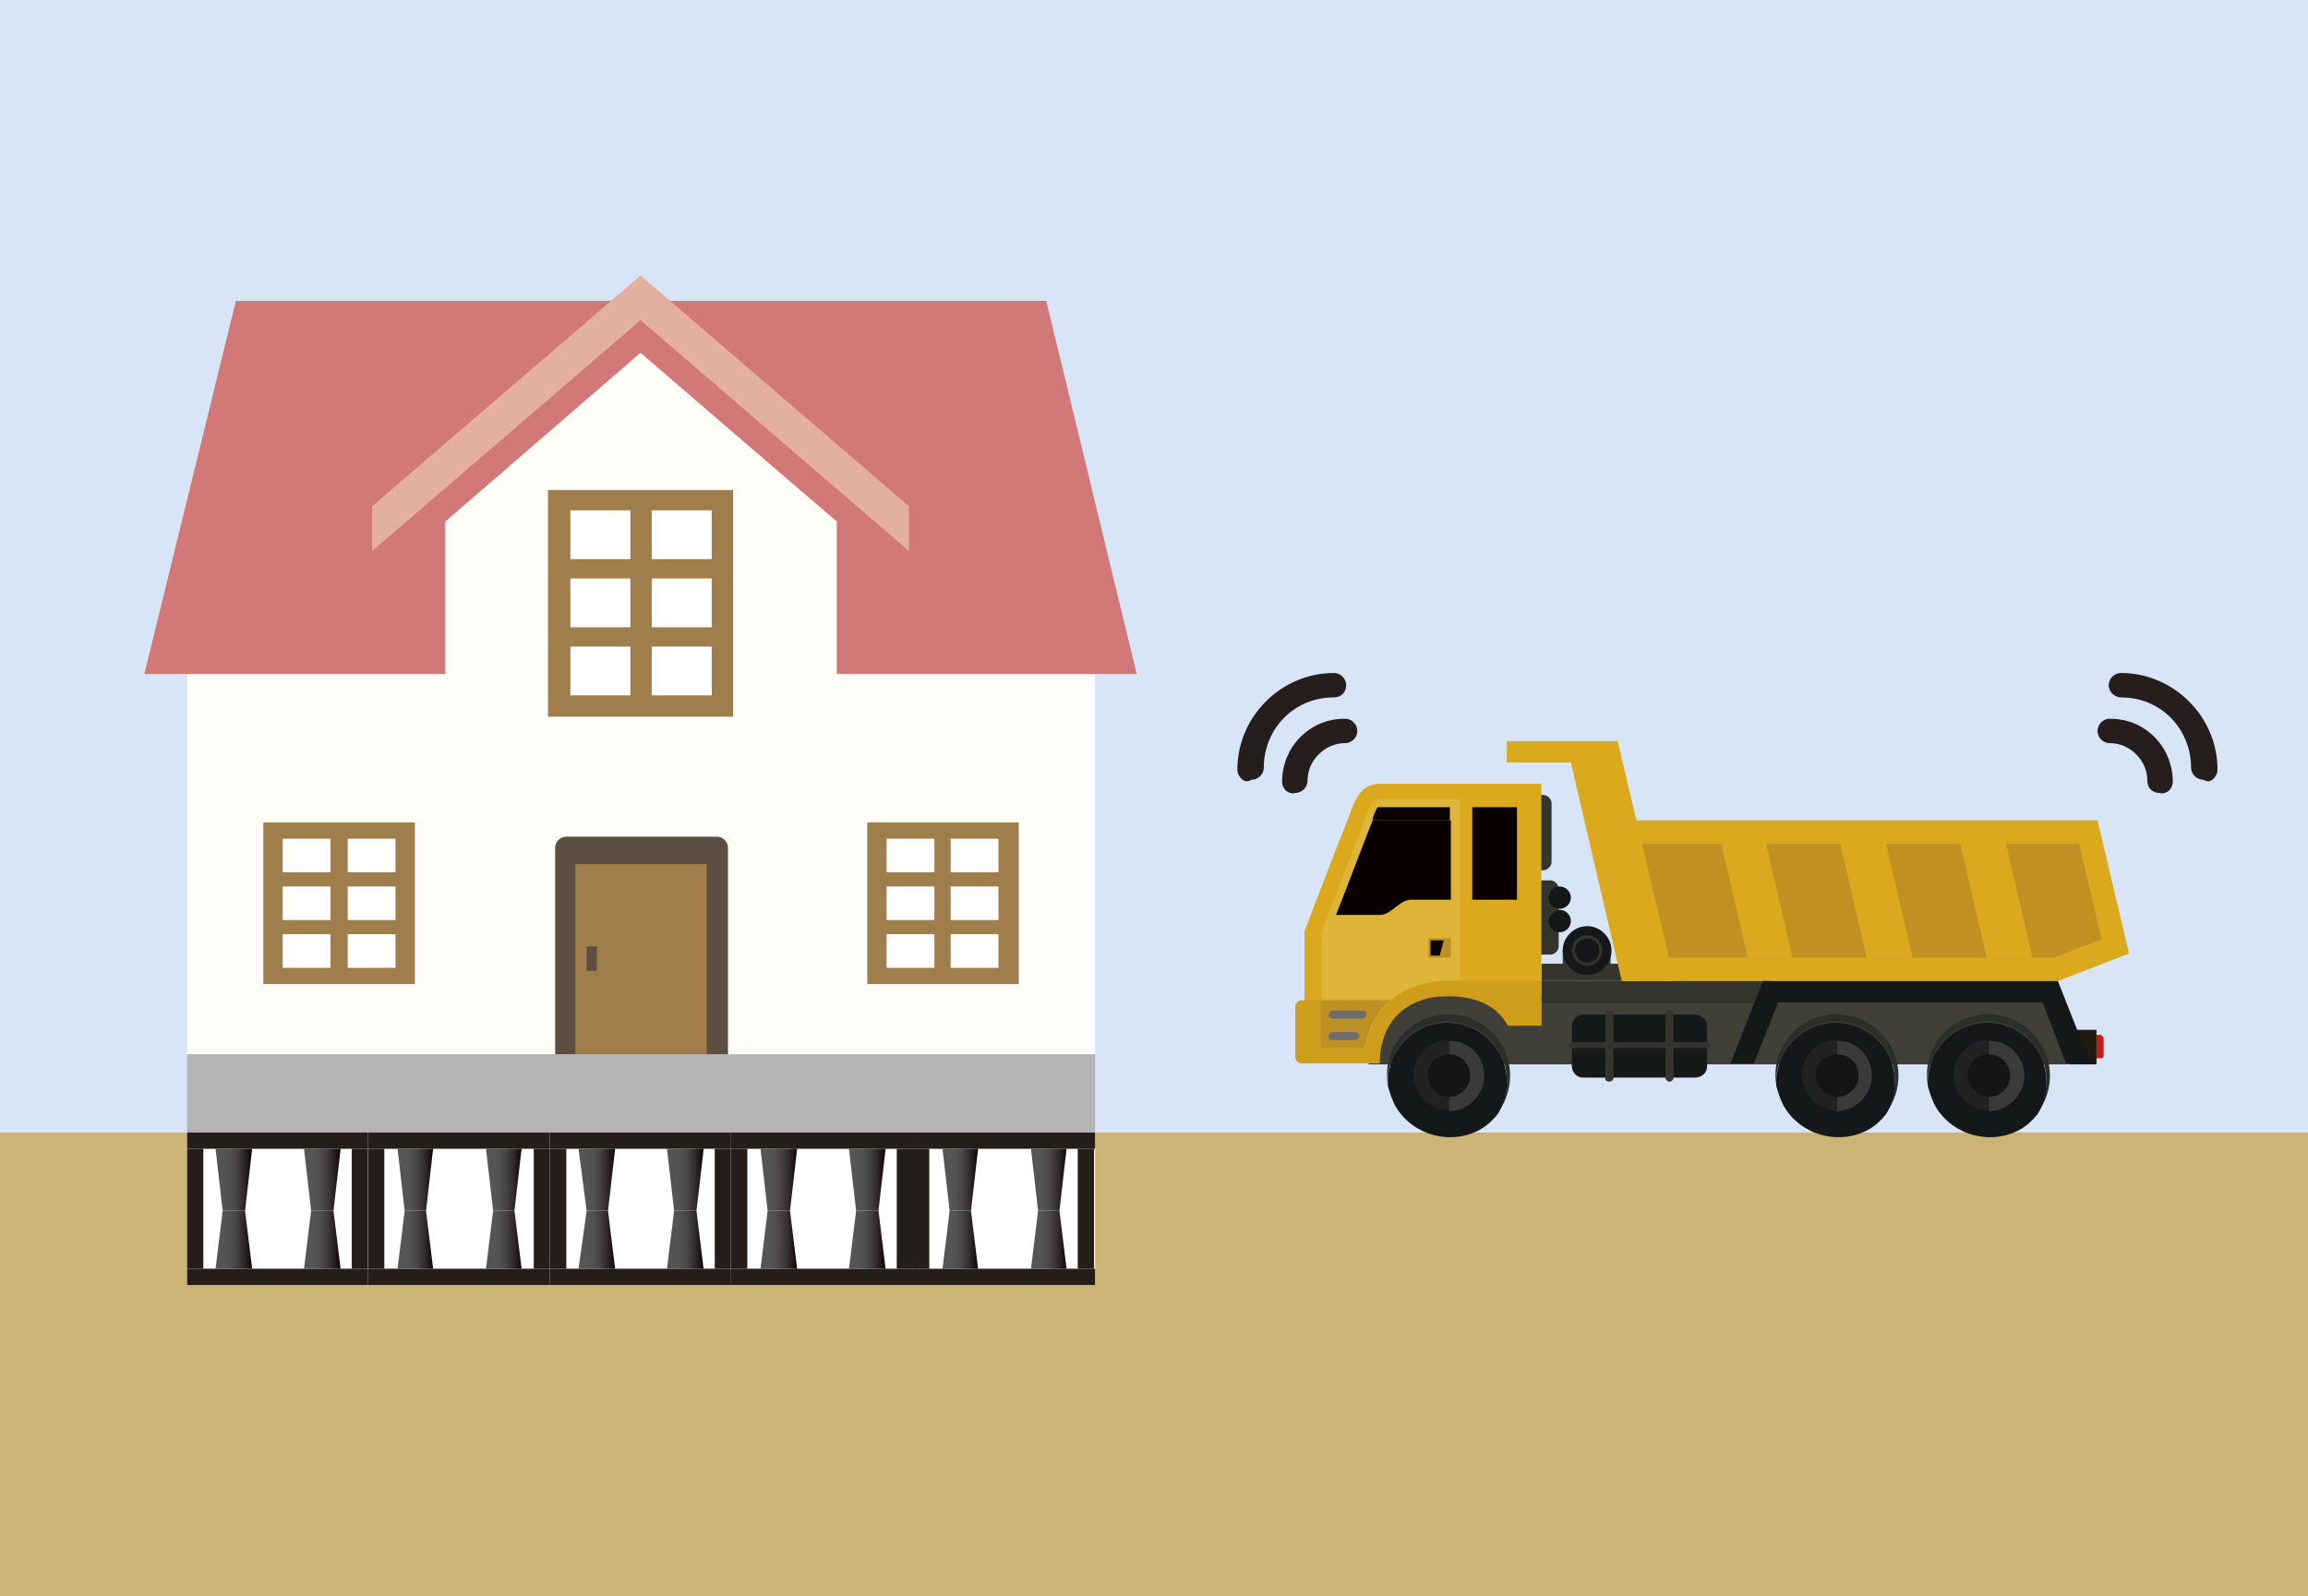 <?xml version="1.0" encoding="utf-8"?>
<!-- Generator: Adobe Illustrator 24.0.2, SVG Export Plug-In . SVG Version: 6.00 Build 0)  -->
<svg version="1.1" id="レイヤー_1" xmlns="http://www.w3.org/2000/svg" xmlns:xlink="http://www.w3.org/1999/xlink" x="0px"
	 y="0px" viewBox="0 0 227 157" style="enable-background:new 0 0 227 157;" xml:space="preserve">
<style type="text/css">
	.st0{fill:#D7E5F6;}
	.st1{fill:#CBB475;}
	.st2{fill:#B4B4B5;}
	.st3{fill:#FFFFFF;}
	.st4{fill:#241D1A;}
	.st5{clip-path:url(#SVGID_2_);fill:url(#SVGID_3_);}
	.st6{clip-path:url(#SVGID_5_);fill:url(#SVGID_6_);}
	.st7{clip-path:url(#SVGID_8_);fill:url(#SVGID_9_);}
	.st8{clip-path:url(#SVGID_11_);fill:url(#SVGID_12_);}
	.st9{clip-path:url(#SVGID_14_);fill:url(#SVGID_15_);}
	.st10{clip-path:url(#SVGID_17_);fill:url(#SVGID_18_);}
	.st11{clip-path:url(#SVGID_20_);fill:url(#SVGID_21_);}
	.st12{clip-path:url(#SVGID_23_);fill:url(#SVGID_24_);}
	.st13{clip-path:url(#SVGID_26_);fill:url(#SVGID_27_);}
	.st14{clip-path:url(#SVGID_29_);fill:url(#SVGID_30_);}
	.st15{clip-path:url(#SVGID_32_);fill:url(#SVGID_33_);}
	.st16{clip-path:url(#SVGID_35_);fill:url(#SVGID_36_);}
	.st17{clip-path:url(#SVGID_38_);fill:url(#SVGID_39_);}
	.st18{clip-path:url(#SVGID_41_);fill:url(#SVGID_42_);}
	.st19{clip-path:url(#SVGID_44_);fill:url(#SVGID_45_);}
	.st20{clip-path:url(#SVGID_47_);fill:url(#SVGID_48_);}
	.st21{clip-path:url(#SVGID_50_);fill:url(#SVGID_51_);}
	.st22{clip-path:url(#SVGID_53_);fill:url(#SVGID_54_);}
	.st23{clip-path:url(#SVGID_56_);fill:url(#SVGID_57_);}
	.st24{clip-path:url(#SVGID_59_);fill:url(#SVGID_60_);}
	.st25{fill:#FEFDF7;}
	.st26{fill:#D37878;}
	.st27{fill:#E3AFA1;}
	.st28{clip-path:url(#SVGID_62_);fill:#5C4E42;}
	.st29{clip-path:url(#SVGID_62_);fill:#A07E4B;}
	.st30{clip-path:url(#SVGID_62_);fill:#FFFFFF;}
	.st31{clip-path:url(#SVGID_62_);fill:#FEFDF7;}
	.st32{clip-path:url(#SVGID_62_);fill:#DBA91E;}
	.st33{clip-path:url(#SVGID_62_);fill:#C29022;}
	.st34{clip-path:url(#SVGID_62_);fill:#35352E;}
	.st35{clip-path:url(#SVGID_62_);fill:#404039;}
	.st36{clip-path:url(#SVGID_62_);fill:#CF9D1C;}
	.st37{clip-path:url(#SVGID_62_);fill:#1E1A10;}
	.st38{clip-path:url(#SVGID_62_);fill:#C31F1A;}
	.st39{clip-path:url(#SVGID_62_);fill:#BD9024;}
	.st40{clip-path:url(#SVGID_62_);fill:#6E6E6E;}
	.st41{clip-path:url(#SVGID_62_);fill:#151818;}
	.st42{clip-path:url(#SVGID_62_);fill:#DEB538;}
	.st43{clip-path:url(#SVGID_62_);fill:#0A0000;}
	.st44{clip-path:url(#SVGID_62_);fill:#2A2F2C;}
	.st45{clip-path:url(#SVGID_62_);fill:#3A3A3A;}
	.st46{clip-path:url(#SVGID_62_);fill:#212221;}
	.st47{clip-path:url(#SVGID_62_);fill:#151515;}
	.st48{clip-path:url(#SVGID_62_);fill:#251E1C;}
</style>
<g>
	<rect x="-0.4" y="-0.4" class="st0" width="227.7" height="157.8"/>
	<rect x="-0.4" y="111.4" class="st1" width="227.7" height="46"/>
	<rect x="18.4" y="103.7" class="st2" width="89.3" height="7.7"/>
	<rect x="18.4" y="111.4" class="st3" width="17.9" height="15"/>
	<rect x="18.4" y="111.4" class="st4" width="17.9" height="1.6"/>
	<rect x="18.4" y="113" class="st4" width="1.6" height="11.8"/>
	<rect x="34.6" y="113" class="st4" width="1.6" height="11.8"/>
	<rect x="18.4" y="124.8" class="st4" width="17.9" height="1.6"/>
	<g>
		<defs>
			<polygon id="SVGID_1_" points="21.9,119.1 21.2,124.8 24.8,124.8 24.1,119.1 			"/>
		</defs>
		<clipPath id="SVGID_2_">
			<use xlink:href="#SVGID_1_"  style="overflow:visible;"/>
		</clipPath>
		
			<linearGradient id="SVGID_3_" gradientUnits="userSpaceOnUse" x1="-359.764" y1="338.305" x2="-357.345" y2="338.305" gradientTransform="matrix(1.478 0 0 1.478 552.95 -378.06)">
			<stop  offset="0" style="stop-color:#555555"/>
			<stop  offset="0.251" style="stop-color:#555555"/>
			<stop  offset="0.4" style="stop-color:#515050"/>
			<stop  offset="0.576" style="stop-color:#444243"/>
			<stop  offset="0.766" style="stop-color:#302A2C"/>
			<stop  offset="0.964" style="stop-color:#13090D"/>
			<stop  offset="1" style="stop-color:#0D0207"/>
		</linearGradient>
		<rect x="21.2" y="119.1" class="st5" width="3.6" height="5.7"/>
	</g>
	<g>
		<defs>
			<polygon id="SVGID_4_" points="21.2,113 21.9,119.1 24.1,119.1 24.8,113 			"/>
		</defs>
		<clipPath id="SVGID_5_">
			<use xlink:href="#SVGID_4_"  style="overflow:visible;"/>
		</clipPath>
		
			<linearGradient id="SVGID_6_" gradientUnits="userSpaceOnUse" x1="-359.764" y1="335.973" x2="-357.345" y2="335.973" gradientTransform="matrix(1.478 0 0 1.478 552.95 -380.489)">
			<stop  offset="0" style="stop-color:#555555"/>
			<stop  offset="0.251" style="stop-color:#555555"/>
			<stop  offset="0.4" style="stop-color:#515050"/>
			<stop  offset="0.576" style="stop-color:#444243"/>
			<stop  offset="0.766" style="stop-color:#302A2C"/>
			<stop  offset="0.964" style="stop-color:#13090D"/>
			<stop  offset="1" style="stop-color:#0D0207"/>
		</linearGradient>
		<rect x="21.2" y="113" class="st6" width="3.6" height="6.1"/>
	</g>
	<g>
		<defs>
			<polygon id="SVGID_7_" points="30.6,119.1 29.9,124.8 33.5,124.8 32.8,119.1 			"/>
		</defs>
		<clipPath id="SVGID_8_">
			<use xlink:href="#SVGID_7_"  style="overflow:visible;"/>
		</clipPath>
		
			<linearGradient id="SVGID_9_" gradientUnits="userSpaceOnUse" x1="-356.305" y1="338.332" x2="-353.885" y2="338.332" gradientTransform="matrix(1.477 0 0 1.477 556.174 -377.762)">
			<stop  offset="0" style="stop-color:#555555"/>
			<stop  offset="0.251" style="stop-color:#555555"/>
			<stop  offset="0.4" style="stop-color:#515050"/>
			<stop  offset="0.576" style="stop-color:#444243"/>
			<stop  offset="0.766" style="stop-color:#302A2C"/>
			<stop  offset="0.964" style="stop-color:#13090D"/>
			<stop  offset="1" style="stop-color:#0D0207"/>
		</linearGradient>
		<rect x="29.9" y="119.1" class="st7" width="3.6" height="5.7"/>
	</g>
	<g>
		<defs>
			<polygon id="SVGID_10_" points="29.9,113 30.6,119.1 32.8,119.1 33.5,113 			"/>
		</defs>
		<clipPath id="SVGID_11_">
			<use xlink:href="#SVGID_10_"  style="overflow:visible;"/>
		</clipPath>
		
			<linearGradient id="SVGID_12_" gradientUnits="userSpaceOnUse" x1="-356.305" y1="335.999" x2="-353.885" y2="335.999" gradientTransform="matrix(1.477 0 0 1.477 556.174 -380.191)">
			<stop  offset="0" style="stop-color:#555555"/>
			<stop  offset="0.251" style="stop-color:#555555"/>
			<stop  offset="0.4" style="stop-color:#515050"/>
			<stop  offset="0.576" style="stop-color:#444243"/>
			<stop  offset="0.766" style="stop-color:#302A2C"/>
			<stop  offset="0.964" style="stop-color:#13090D"/>
			<stop  offset="1" style="stop-color:#0D0207"/>
		</linearGradient>
		<rect x="29.9" y="113" class="st8" width="3.6" height="6.1"/>
	</g>
	<rect x="36.2" y="111.4" class="st3" width="17.9" height="15"/>
	<rect x="36.2" y="111.4" class="st4" width="17.9" height="1.6"/>
	<rect x="36.2" y="113" class="st4" width="1.6" height="11.8"/>
	<rect x="52.5" y="113" class="st4" width="1.6" height="11.8"/>
	<rect x="36.2" y="124.8" class="st4" width="17.9" height="1.6"/>
	<g>
		<defs>
			<polygon id="SVGID_13_" points="39.8,119.1 39.1,124.8 42.6,124.8 41.9,119.1 			"/>
		</defs>
		<clipPath id="SVGID_14_">
			<use xlink:href="#SVGID_13_"  style="overflow:visible;"/>
		</clipPath>
		
			<linearGradient id="SVGID_15_" gradientUnits="userSpaceOnUse" x1="-352.652" y1="338.36" x2="-350.233" y2="338.36" gradientTransform="matrix(1.476 0 0 1.476 559.592 -377.464)">
			<stop  offset="0" style="stop-color:#555555"/>
			<stop  offset="0.251" style="stop-color:#555555"/>
			<stop  offset="0.4" style="stop-color:#515050"/>
			<stop  offset="0.576" style="stop-color:#444243"/>
			<stop  offset="0.766" style="stop-color:#302A2C"/>
			<stop  offset="0.964" style="stop-color:#13090D"/>
			<stop  offset="1" style="stop-color:#0D0207"/>
		</linearGradient>
		<rect x="39.1" y="119.1" class="st9" width="3.6" height="5.7"/>
	</g>
	<g>
		<defs>
			<polygon id="SVGID_16_" points="39.1,113 39.8,119.1 41.9,119.1 42.6,113 			"/>
		</defs>
		<clipPath id="SVGID_17_">
			<use xlink:href="#SVGID_16_"  style="overflow:visible;"/>
		</clipPath>
		
			<linearGradient id="SVGID_18_" gradientUnits="userSpaceOnUse" x1="-352.652" y1="336.024" x2="-350.233" y2="336.024" gradientTransform="matrix(1.476 0 0 1.476 559.592 -379.892)">
			<stop  offset="0" style="stop-color:#555555"/>
			<stop  offset="0.251" style="stop-color:#555555"/>
			<stop  offset="0.4" style="stop-color:#515050"/>
			<stop  offset="0.576" style="stop-color:#444243"/>
			<stop  offset="0.766" style="stop-color:#302A2C"/>
			<stop  offset="0.964" style="stop-color:#13090D"/>
			<stop  offset="1" style="stop-color:#0D0207"/>
		</linearGradient>
		<rect x="39.1" y="113" class="st10" width="3.6" height="6.1"/>
	</g>
	<g>
		<defs>
			<polygon id="SVGID_19_" points="48.5,119.1 47.8,124.8 51.3,124.8 50.6,119.1 			"/>
		</defs>
		<clipPath id="SVGID_20_">
			<use xlink:href="#SVGID_19_"  style="overflow:visible;"/>
		</clipPath>
		
			<linearGradient id="SVGID_21_" gradientUnits="userSpaceOnUse" x1="-349.657" y1="337.88" x2="-347.237" y2="337.88" gradientTransform="matrix(1.474 0 0 1.474 563.171 -376.079)">
			<stop  offset="0" style="stop-color:#555555"/>
			<stop  offset="0.251" style="stop-color:#555555"/>
			<stop  offset="0.4" style="stop-color:#515050"/>
			<stop  offset="0.576" style="stop-color:#444243"/>
			<stop  offset="0.766" style="stop-color:#302A2C"/>
			<stop  offset="0.964" style="stop-color:#13090D"/>
			<stop  offset="1" style="stop-color:#0D0207"/>
		</linearGradient>
		<rect x="47.8" y="119.1" class="st11" width="3.6" height="5.7"/>
	</g>
	<g>
		<defs>
			<polygon id="SVGID_22_" points="47.8,113 48.5,119.1 50.6,119.1 51.3,113 			"/>
		</defs>
		<clipPath id="SVGID_23_">
			<use xlink:href="#SVGID_22_"  style="overflow:visible;"/>
		</clipPath>
		
			<linearGradient id="SVGID_24_" gradientUnits="userSpaceOnUse" x1="-349.657" y1="335.541" x2="-347.237" y2="335.541" gradientTransform="matrix(1.474 0 0 1.474 563.171 -378.508)">
			<stop  offset="0" style="stop-color:#555555"/>
			<stop  offset="0.251" style="stop-color:#555555"/>
			<stop  offset="0.4" style="stop-color:#515050"/>
			<stop  offset="0.576" style="stop-color:#444243"/>
			<stop  offset="0.766" style="stop-color:#302A2C"/>
			<stop  offset="0.964" style="stop-color:#13090D"/>
			<stop  offset="1" style="stop-color:#0D0207"/>
		</linearGradient>
		<rect x="47.8" y="113" class="st12" width="3.6" height="6.1"/>
	</g>
	<rect x="54.1" y="111.4" class="st3" width="17.9" height="15"/>
	<rect x="54.1" y="111.4" class="st4" width="17.9" height="1.6"/>
	<rect x="54.1" y="113" class="st4" width="1.6" height="11.8"/>
	<rect x="70.3" y="113" class="st4" width="1.6" height="11.8"/>
	<rect x="54.1" y="124.8" class="st4" width="17.9" height="1.6"/>
	<g>
		<defs>
			<polygon id="SVGID_25_" points="57.7,119.1 56.9,124.8 60.5,124.8 59.8,119.1 			"/>
		</defs>
		<clipPath id="SVGID_26_">
			<use xlink:href="#SVGID_25_"  style="overflow:visible;"/>
		</clipPath>
		
			<linearGradient id="SVGID_27_" gradientUnits="userSpaceOnUse" x1="-345.582" y1="338.305" x2="-343.163" y2="338.305" gradientTransform="matrix(1.478 0 0 1.478 567.712 -378.06)">
			<stop  offset="0" style="stop-color:#555555"/>
			<stop  offset="0.251" style="stop-color:#555555"/>
			<stop  offset="0.4" style="stop-color:#515050"/>
			<stop  offset="0.576" style="stop-color:#444243"/>
			<stop  offset="0.766" style="stop-color:#302A2C"/>
			<stop  offset="0.964" style="stop-color:#13090D"/>
			<stop  offset="1" style="stop-color:#0D0207"/>
		</linearGradient>
		<rect x="56.9" y="119.1" class="st13" width="3.6" height="5.7"/>
	</g>
	<g>
		<defs>
			<polygon id="SVGID_28_" points="56.9,113 57.7,119.1 59.8,119.1 60.5,113 			"/>
		</defs>
		<clipPath id="SVGID_29_">
			<use xlink:href="#SVGID_28_"  style="overflow:visible;"/>
		</clipPath>
		
			<linearGradient id="SVGID_30_" gradientUnits="userSpaceOnUse" x1="-345.582" y1="335.973" x2="-343.163" y2="335.973" gradientTransform="matrix(1.478 0 0 1.478 567.712 -380.489)">
			<stop  offset="0" style="stop-color:#555555"/>
			<stop  offset="0.251" style="stop-color:#555555"/>
			<stop  offset="0.4" style="stop-color:#515050"/>
			<stop  offset="0.576" style="stop-color:#444243"/>
			<stop  offset="0.766" style="stop-color:#302A2C"/>
			<stop  offset="0.964" style="stop-color:#13090D"/>
			<stop  offset="1" style="stop-color:#0D0207"/>
		</linearGradient>
		<rect x="56.9" y="113" class="st14" width="3.6" height="6.1"/>
	</g>
	<g>
		<defs>
			<polygon id="SVGID_31_" points="66.3,119.1 65.6,124.8 69.2,124.8 69.2,124.8 68.5,119.1 			"/>
		</defs>
		<clipPath id="SVGID_32_">
			<use xlink:href="#SVGID_31_"  style="overflow:visible;"/>
		</clipPath>
		
			<linearGradient id="SVGID_33_" gradientUnits="userSpaceOnUse" x1="-342.384" y1="338.058" x2="-339.961" y2="338.058" gradientTransform="matrix(1.474 0 0 1.474 570.312 -376.342)">
			<stop  offset="0" style="stop-color:#555555"/>
			<stop  offset="0.251" style="stop-color:#555555"/>
			<stop  offset="0.4" style="stop-color:#515050"/>
			<stop  offset="0.576" style="stop-color:#444243"/>
			<stop  offset="0.766" style="stop-color:#302A2C"/>
			<stop  offset="0.964" style="stop-color:#13090D"/>
			<stop  offset="1" style="stop-color:#0D0207"/>
		</linearGradient>
		<rect x="65.6" y="119.1" class="st15" width="3.6" height="5.7"/>
	</g>
	<g>
		<defs>
			<polygon id="SVGID_34_" points="65.6,113 66.3,119.1 68.5,119.1 69.2,113.1 69.2,113 			"/>
		</defs>
		<clipPath id="SVGID_35_">
			<use xlink:href="#SVGID_34_"  style="overflow:visible;"/>
		</clipPath>
		
			<linearGradient id="SVGID_36_" gradientUnits="userSpaceOnUse" x1="-342.384" y1="335.719" x2="-339.961" y2="335.719" gradientTransform="matrix(1.474 0 0 1.474 570.312 -378.771)">
			<stop  offset="0" style="stop-color:#555555"/>
			<stop  offset="0.251" style="stop-color:#555555"/>
			<stop  offset="0.4" style="stop-color:#515050"/>
			<stop  offset="0.576" style="stop-color:#444243"/>
			<stop  offset="0.766" style="stop-color:#302A2C"/>
			<stop  offset="0.964" style="stop-color:#13090D"/>
			<stop  offset="1" style="stop-color:#0D0207"/>
		</linearGradient>
		<rect x="65.6" y="113" class="st16" width="3.6" height="6.1"/>
	</g>
	<rect x="71.9" y="111.4" class="st3" width="17.9" height="15"/>
	<rect x="71.9" y="111.4" class="st4" width="17.9" height="1.6"/>
	<rect x="71.9" y="113" class="st4" width="1.6" height="11.8"/>
	<rect x="88.2" y="113" class="st4" width="1.6" height="11.8"/>
	<rect x="71.9" y="124.8" class="st4" width="17.9" height="1.6"/>
	<g>
		<defs>
			<polygon id="SVGID_37_" points="75.5,119.1 74.8,124.8 78.4,124.8 77.7,119.1 			"/>
		</defs>
		<clipPath id="SVGID_38_">
			<use xlink:href="#SVGID_37_"  style="overflow:visible;"/>
		</clipPath>
		
			<linearGradient id="SVGID_39_" gradientUnits="userSpaceOnUse" x1="-338.449" y1="338.36" x2="-336.029" y2="338.36" gradientTransform="matrix(1.476 0 0 1.476 574.354 -377.464)">
			<stop  offset="0" style="stop-color:#555555"/>
			<stop  offset="0.251" style="stop-color:#555555"/>
			<stop  offset="0.4" style="stop-color:#515050"/>
			<stop  offset="0.576" style="stop-color:#444243"/>
			<stop  offset="0.766" style="stop-color:#302A2C"/>
			<stop  offset="0.964" style="stop-color:#13090D"/>
			<stop  offset="1" style="stop-color:#0D0207"/>
		</linearGradient>
		<rect x="74.8" y="119.1" class="st17" width="3.6" height="5.7"/>
	</g>
	<g>
		<defs>
			<polygon id="SVGID_40_" points="74.8,113 75.5,119.1 77.7,119.1 78.4,113 			"/>
		</defs>
		<clipPath id="SVGID_41_">
			<use xlink:href="#SVGID_40_"  style="overflow:visible;"/>
		</clipPath>
		
			<linearGradient id="SVGID_42_" gradientUnits="userSpaceOnUse" x1="-338.449" y1="336.024" x2="-336.029" y2="336.024" gradientTransform="matrix(1.476 0 0 1.476 574.354 -379.892)">
			<stop  offset="0" style="stop-color:#555555"/>
			<stop  offset="0.251" style="stop-color:#555555"/>
			<stop  offset="0.4" style="stop-color:#515050"/>
			<stop  offset="0.576" style="stop-color:#444243"/>
			<stop  offset="0.766" style="stop-color:#302A2C"/>
			<stop  offset="0.964" style="stop-color:#13090D"/>
			<stop  offset="1" style="stop-color:#0D0207"/>
		</linearGradient>
		<rect x="74.8" y="113" class="st18" width="3.6" height="6.1"/>
	</g>
	<g>
		<defs>
			<polygon id="SVGID_43_" points="84.2,119.1 83.5,124.8 87.1,124.8 86.4,119.1 			"/>
		</defs>
		<clipPath id="SVGID_44_">
			<use xlink:href="#SVGID_43_"  style="overflow:visible;"/>
		</clipPath>
		
			<linearGradient id="SVGID_45_" gradientUnits="userSpaceOnUse" x1="-335.179" y1="338.155" x2="-332.757" y2="338.155" gradientTransform="matrix(1.477 0 0 1.477 578.556 -377.499)">
			<stop  offset="0" style="stop-color:#555555"/>
			<stop  offset="0.251" style="stop-color:#555555"/>
			<stop  offset="0.4" style="stop-color:#515050"/>
			<stop  offset="0.576" style="stop-color:#444243"/>
			<stop  offset="0.766" style="stop-color:#302A2C"/>
			<stop  offset="0.964" style="stop-color:#13090D"/>
			<stop  offset="1" style="stop-color:#0D0207"/>
		</linearGradient>
		<rect x="83.5" y="119.1" class="st19" width="3.6" height="5.7"/>
	</g>
	<g>
		<defs>
			<polygon id="SVGID_46_" points="83.5,113 84.2,119.1 86.4,119.1 87.1,113 			"/>
		</defs>
		<clipPath id="SVGID_47_">
			<use xlink:href="#SVGID_46_"  style="overflow:visible;"/>
		</clipPath>
		
			<linearGradient id="SVGID_48_" gradientUnits="userSpaceOnUse" x1="-335.179" y1="335.821" x2="-332.757" y2="335.821" gradientTransform="matrix(1.477 0 0 1.477 578.556 -379.928)">
			<stop  offset="0" style="stop-color:#555555"/>
			<stop  offset="0.251" style="stop-color:#555555"/>
			<stop  offset="0.4" style="stop-color:#515050"/>
			<stop  offset="0.576" style="stop-color:#444243"/>
			<stop  offset="0.766" style="stop-color:#302A2C"/>
			<stop  offset="0.964" style="stop-color:#13090D"/>
			<stop  offset="1" style="stop-color:#0D0207"/>
		</linearGradient>
		<rect x="83.5" y="113" class="st20" width="3.6" height="6.1"/>
	</g>
	<rect x="89.8" y="111.4" class="st3" width="17.9" height="15"/>
	<rect x="89.8" y="111.4" class="st4" width="17.9" height="1.6"/>
	<rect x="89.8" y="113" class="st4" width="1.6" height="11.8"/>
	<rect x="106" y="113" class="st4" width="1.6" height="11.8"/>
	<rect x="89.8" y="124.8" class="st4" width="17.9" height="1.6"/>
	<g>
		<defs>
			<polygon id="SVGID_49_" points="93.4,119.1 92.7,124.8 96.2,124.8 95.5,119.1 			"/>
		</defs>
		<clipPath id="SVGID_50_">
			<use xlink:href="#SVGID_49_"  style="overflow:visible;"/>
		</clipPath>
		
			<linearGradient id="SVGID_51_" gradientUnits="userSpaceOnUse" x1="-331.65" y1="338.031" x2="-329.227" y2="338.031" gradientTransform="matrix(1.475 0 0 1.475 581.849 -376.64)">
			<stop  offset="0" style="stop-color:#555555"/>
			<stop  offset="0.251" style="stop-color:#555555"/>
			<stop  offset="0.4" style="stop-color:#515050"/>
			<stop  offset="0.576" style="stop-color:#444243"/>
			<stop  offset="0.766" style="stop-color:#302A2C"/>
			<stop  offset="0.964" style="stop-color:#13090D"/>
			<stop  offset="1" style="stop-color:#0D0207"/>
		</linearGradient>
		<rect x="92.7" y="119.1" class="st21" width="3.6" height="5.7"/>
	</g>
	<g>
		<defs>
			<polygon id="SVGID_52_" points="92.7,113 93.4,119.1 95.5,119.1 96.2,113 			"/>
		</defs>
		<clipPath id="SVGID_53_">
			<use xlink:href="#SVGID_52_"  style="overflow:visible;"/>
		</clipPath>
		
			<linearGradient id="SVGID_54_" gradientUnits="userSpaceOnUse" x1="-331.65" y1="335.694" x2="-329.227" y2="335.694" gradientTransform="matrix(1.475 0 0 1.475 581.849 -379.069)">
			<stop  offset="0" style="stop-color:#555555"/>
			<stop  offset="0.251" style="stop-color:#555555"/>
			<stop  offset="0.4" style="stop-color:#515050"/>
			<stop  offset="0.576" style="stop-color:#444243"/>
			<stop  offset="0.766" style="stop-color:#302A2C"/>
			<stop  offset="0.964" style="stop-color:#13090D"/>
			<stop  offset="1" style="stop-color:#0D0207"/>
		</linearGradient>
		<rect x="92.7" y="113" class="st22" width="3.6" height="6.1"/>
	</g>
	<g>
		<defs>
			<polygon id="SVGID_55_" points="102.1,119.1 101.4,124.8 104.9,124.8 104.2,119.1 			"/>
		</defs>
		<clipPath id="SVGID_56_">
			<use xlink:href="#SVGID_55_"  style="overflow:visible;"/>
		</clipPath>
		
			<linearGradient id="SVGID_57_" gradientUnits="userSpaceOnUse" x1="-327.73" y1="338.538" x2="-325.308" y2="338.538" gradientTransform="matrix(1.476 0 0 1.476 585.087 -377.726)">
			<stop  offset="0" style="stop-color:#555555"/>
			<stop  offset="0.251" style="stop-color:#555555"/>
			<stop  offset="0.4" style="stop-color:#515050"/>
			<stop  offset="0.576" style="stop-color:#444243"/>
			<stop  offset="0.766" style="stop-color:#302A2C"/>
			<stop  offset="0.964" style="stop-color:#13090D"/>
			<stop  offset="1" style="stop-color:#0D0207"/>
		</linearGradient>
		<rect x="101.4" y="119.1" class="st23" width="3.6" height="5.7"/>
	</g>
	<g>
		<defs>
			<polygon id="SVGID_58_" points="101.4,113 102.1,119.1 104.2,119.1 104.9,113 			"/>
		</defs>
		<clipPath id="SVGID_59_">
			<use xlink:href="#SVGID_58_"  style="overflow:visible;"/>
		</clipPath>
		
			<linearGradient id="SVGID_60_" gradientUnits="userSpaceOnUse" x1="-327.73" y1="336.202" x2="-325.308" y2="336.202" gradientTransform="matrix(1.476 0 0 1.476 585.087 -380.155)">
			<stop  offset="0" style="stop-color:#555555"/>
			<stop  offset="0.251" style="stop-color:#555555"/>
			<stop  offset="0.4" style="stop-color:#515050"/>
			<stop  offset="0.576" style="stop-color:#444243"/>
			<stop  offset="0.766" style="stop-color:#302A2C"/>
			<stop  offset="0.964" style="stop-color:#13090D"/>
			<stop  offset="1" style="stop-color:#0D0207"/>
		</linearGradient>
		<rect x="101.4" y="113" class="st24" width="3.6" height="6.1"/>
	</g>
	<polyline class="st25" points="43.7,66.3 18.4,66.3 18.4,103.7 107.7,103.7 107.7,66.3 83,66.3 	"/>
	<polygon class="st26" points="111.8,66.3 14.2,66.3 23.2,29.6 102.9,29.6 	"/>
	<polygon class="st27" points="63,31.5 36.6,54.2 36.6,49.8 63,27.1 89.4,49.8 89.4,54.2 	"/>
	<g>
		<defs>
			<rect id="SVGID_61_" x="-0.4" y="-0.4" width="227.8" height="157.8"/>
		</defs>
		<clipPath id="SVGID_62_">
			<use xlink:href="#SVGID_61_"  style="overflow:visible;"/>
		</clipPath>
		<path class="st28" d="M54.6,103.7V83.4c0-0.6,0.5-1.1,1.1-1.1h14.8c0.6,0,1.1,0.5,1.1,1.1v20.3H54.6z"/>
		<rect x="56.6" y="85" class="st29" width="12.9" height="18.7"/>
		<rect x="57.7" y="93.1" class="st28" width="1" height="2.4"/>
		<rect x="25.9" y="80.9" class="st29" width="14.9" height="15.9"/>
		<rect x="34.2" y="91.9" class="st30" width="4.7" height="3.3"/>
		<rect x="34.2" y="87.2" class="st30" width="4.7" height="3.3"/>
		<rect x="34.2" y="82.5" class="st30" width="4.7" height="3.3"/>
		<rect x="27.8" y="82.5" class="st30" width="4.7" height="3.3"/>
		<rect x="27.8" y="87.2" class="st30" width="4.7" height="3.3"/>
		<rect x="27.8" y="91.9" class="st30" width="4.7" height="3.3"/>
		<rect x="85.3" y="80.9" class="st29" width="14.9" height="15.9"/>
		<rect x="87.2" y="91.9" class="st30" width="4.7" height="3.3"/>
		<rect x="87.2" y="87.2" class="st30" width="4.7" height="3.3"/>
		<rect x="87.2" y="82.5" class="st30" width="4.7" height="3.3"/>
		<rect x="93.5" y="82.5" class="st30" width="4.7" height="3.3"/>
		<rect x="93.5" y="87.2" class="st30" width="4.7" height="3.3"/>
		<rect x="93.5" y="91.9" class="st30" width="4.7" height="3.3"/>
		<path class="st31" d="M82.3,51.3C74.7,44.8,63,34.7,63,34.7L43.8,51.3v23.4h38.5V51.3z"/>
		<rect x="53.9" y="48.2" class="st29" width="18.2" height="22.3"/>
		<rect x="64.1" y="63.6" class="st30" width="5.9" height="4.8"/>
		<rect x="64.1" y="56.9" class="st30" width="5.9" height="4.8"/>
		<rect x="64.1" y="50.2" class="st30" width="5.9" height="4.8"/>
		<rect x="56.1" y="50.2" class="st30" width="5.9" height="4.8"/>
		<rect x="56.1" y="56.9" class="st30" width="5.9" height="4.8"/>
		<rect x="56.1" y="63.6" class="st30" width="5.9" height="4.8"/>
		<polygon class="st32" points="206.3,80.7 209.4,93.8 202.4,96.5 159.5,96.5 158.5,80.7 		"/>
		<polygon class="st33" points="160.9,83 161.7,94.2 202,94.2 206.7,92.4 204.5,83 		"/>
		<rect x="151.6" y="94.8" class="st34" width="8.2" height="1.7"/>
		<path class="st34" d="M150.7,93.1c0,0.4,0.4,0.8,0.8,0.8h1c0.4,0,0.8-0.4,0.8-0.8v-5.7c0-0.4-0.4-0.8-0.8-0.8h-1
			c-0.4,0-0.8,0.4-0.8,0.8V93.1z"/>
		<path class="st34" d="M149.9,84.8c0,0.4,0.4,0.8,0.8,0.8h1.1c0.4,0,0.8-0.4,0.8-0.8V79c0-0.4-0.4-0.8-0.8-0.8h-1.1
			c-0.4,0-0.8,0.4-0.8,0.8V84.8z"/>
		<polygon class="st35" points="204.2,104.7 134.6,104.7 135,97.8 201.6,98 		"/>
		<path class="st32" d="M151.6,77.1H136c-1,0-2.1,0.1-2.9,2.1c-1.7,4.3-4.8,12.4-4.8,12.4v13h7.3c0-3.6,2.2-6.7,6.9-6.7
			c2.1,0,4.6,0.6,5.8,2.9c2,0,3.3,0,3.3,0V77.1z"/>
		<path class="st36" d="M128,98.4h1.2v6.2H128c-0.3,0-0.6-0.3-0.6-0.6v-5C127.4,98.7,127.7,98.4,128,98.4"/>
		<polygon class="st37" points="203.6,104.7 206.2,104.7 206.2,101.3 202.3,101.3 		"/>
		<path class="st38" d="M206.7,101.9c0.1,0,0.2,0.1,0.2,0.2v1.8c0,0.1-0.1,0.2-0.2,0.2h-0.5v-2.3H206.7z"/>
		<path class="st39" d="M136.2,98.9c-1.1,1.1-1.7,2.6-2,4.2h-4.4v-4.7h6.9C136.6,98.6,136.4,98.7,136.2,98.9"/>
		<path class="st40" d="M131.1,100.2h2.9c0.2,0,0.4-0.2,0.4-0.4c0-0.2-0.2-0.4-0.4-0.4h-2.9c-0.2,0-0.4,0.2-0.4,0.4
			C130.6,100,130.8,100.2,131.1,100.2"/>
		<path class="st40" d="M131.1,102.3h2.2c0.2,0,0.4-0.2,0.4-0.4c0-0.2-0.2-0.4-0.4-0.4h-2.2c-0.2,0-0.4,0.2-0.4,0.4
			C130.6,102.2,130.8,102.3,131.1,102.3"/>
		<rect x="151.6" y="96.5" class="st34" width="22.5" height="2.2"/>
		<polygon class="st41" points="187.9,96.5 202.4,96.5 205.6,104.6 203.2,104.6 200.9,98.6 187.9,98.6 174.9,98.6 172.5,104.6 
			170.2,104.6 173.4,96.5 		"/>
		<path class="st42" d="M129.9,91.9c0.5-1.4,3.2-8.3,4.7-12.2c0.4-1.1,0.8-1.1,1.5-1.1h7.5v17.8h-0.9c-2.3,0-4.3,0.7-5.8,1.9h-6.9
			V91.9z"/>
		<path class="st43" d="M135.2,80c0.2-0.5,0.3-0.6,0.3-0.6c0.1,0,0.3,0,0.4,0h6.7v1.3H135C135,80.5,135.1,80.2,135.2,80"/>
		<path class="st43" d="M142.7,80.7v7.8h-3.9c-1.2,0-1.9,1.5-3.1,1.5h-4.3c1-2.5,2.5-6.5,3.6-9.3H142.7z"/>
		<polygon class="st43" points="149.2,79.4 149.2,80.7 149.2,88.5 144.8,88.5 144.8,80.7 144.8,79.4 		"/>
		<path class="st44" d="M147.4,103.4c-1.6-2.8-5.2-3.7-8-2.1c-2,1.2-3,3.3-2.9,5.4c-0.4-2.4,0.7-4.9,2.9-6.1
			c2.9-1.7,6.6-0.7,8.3,2.2c1.3,2.2,1,4.9-0.5,6.8C148.4,107.7,148.6,105.4,147.4,103.4"/>
		<path class="st41" d="M137.3,108.9c-0.4-0.7-0.6-1.4-0.8-2.1c-0.1-2.1,0.9-4.2,2.9-5.4c2.8-1.6,6.3-0.7,8,2.1c1.2,2,1,4.3-0.1,6.1
			c-0.5,0.6-1,1.1-1.7,1.5C142.7,112.7,139,111.7,137.3,108.9"/>
		<path class="st45" d="M146,105.8c0,1.9-1.6,3.5-3.5,3.5v-6.9C144.4,102.3,146,103.9,146,105.8"/>
		<path class="st46" d="M142.5,102.3v6.9c-1.9,0-3.5-1.6-3.5-3.5C139.1,103.9,140.6,102.3,142.5,102.3"/>
		<path class="st47" d="M142.5,107.9c1.1,0,2.1-0.9,2.1-2.1c0-1.1-0.9-2.1-2.1-2.1c-1.1,0-2.1,0.9-2.1,2.1
			C140.5,106.9,141.4,107.9,142.5,107.9"/>
		<path class="st44" d="M185.6,103.4c-1.6-2.8-5.2-3.7-8-2.1c-2,1.2-3,3.3-2.9,5.4c-0.4-2.4,0.7-4.9,2.9-6.1
			c2.9-1.7,6.6-0.7,8.3,2.2c1.3,2.2,1,4.9-0.5,6.8C186.6,107.7,186.7,105.4,185.6,103.4"/>
		<path class="st41" d="M175.5,108.9c-0.4-0.7-0.6-1.4-0.8-2.1c-0.1-2.1,0.9-4.2,2.9-5.4c2.8-1.6,6.3-0.7,8,2.1c1.1,2,1,4.3-0.1,6.1
			c-0.5,0.6-1,1.1-1.7,1.5C180.9,112.7,177.2,111.7,175.5,108.9"/>
		<path class="st45" d="M184.1,105.8c0,1.9-1.6,3.5-3.5,3.5v-6.9C182.6,102.3,184.1,103.9,184.1,105.8"/>
		<path class="st46" d="M180.7,102.3v6.9c-1.9,0-3.5-1.6-3.5-3.5C177.2,103.9,178.8,102.3,180.7,102.3"/>
		<path class="st47" d="M180.7,107.9c1.1,0,2.1-0.9,2.1-2.1c0-1.1-0.9-2.1-2.1-2.1c-1.1,0-2.1,0.9-2.1,2.1
			C178.6,106.9,179.6,107.9,180.7,107.9"/>
		<path class="st44" d="M200.5,103.4c-1.6-2.8-5.2-3.7-8-2.1c-2,1.2-3,3.3-2.9,5.4c-0.4-2.4,0.7-4.9,2.9-6.1
			c2.9-1.7,6.6-0.7,8.3,2.2c1.3,2.2,1,4.9-0.5,6.8C201.5,107.7,201.6,105.4,200.5,103.4"/>
		<path class="st41" d="M190.4,108.9c-0.4-0.7-0.6-1.4-0.8-2.1c-0.1-2.1,0.9-4.2,2.9-5.4c2.8-1.6,6.3-0.7,8,2.1c1.1,2,1,4.3-0.1,6.1
			c-0.5,0.6-1,1.1-1.7,1.5C195.8,112.7,192.1,111.7,190.4,108.9"/>
		<path class="st45" d="M199.1,105.8c0,1.9-1.6,3.5-3.5,3.5v-6.9C197.5,102.3,199.1,103.9,199.1,105.8"/>
		<path class="st46" d="M195.6,102.3v6.9c-1.9,0-3.5-1.6-3.5-3.5C192.2,103.9,193.7,102.3,195.6,102.3"/>
		<path class="st47" d="M195.6,107.9c1.1,0,2.1-0.9,2.1-2.1c0-1.1-0.9-2.1-2.1-2.1c-1.1,0-2.1,0.9-2.1,2.1
			C193.6,106.9,194.5,107.9,195.6,107.9"/>
		<path class="st41" d="M154.6,100.9c0-0.6,0.5-1.1,1.1-1.1h11c0.6,0,1.2,0.5,1.2,1.1v2.4h-13.3V100.9z"/>
		<path class="st41" d="M167.9,103.3v1.6c0,0.6-0.5,1.1-1.2,1.1h-11c-0.6,0-1.1-0.5-1.1-1.1v-1.6H167.9z"/>
		<path class="st34" d="M154.6,103.1h13.3c0.1,0,0.3-0.1,0.3-0.3c0-0.1-0.1-0.3-0.3-0.3h-13.3c-0.2,0-0.3,0.1-0.3,0.3
			C154.3,103,154.4,103.1,154.6,103.1"/>
		<path class="st34" d="M164.2,106.4c0.2,0,0.4-0.2,0.4-0.4v-6.3c0-0.2-0.2-0.4-0.4-0.4c-0.2,0-0.4,0.2-0.4,0.4v6.3
			C163.8,106.2,164,106.4,164.2,106.4"/>
		<path class="st34" d="M158.3,106.4c0.2,0,0.4-0.2,0.4-0.4v-6.3c0-0.2-0.2-0.4-0.4-0.4c-0.2,0-0.4,0.2-0.4,0.4v6.3
			C157.8,106.2,158,106.4,158.3,106.4"/>
		<path class="st36" d="M129.9,98.4v4.7h4.4c0.3-1.7,0.9-3.1,2-4.2c0.2-0.2,0.3-0.3,0.5-0.5c1.5-1.3,3.5-1.9,5.8-1.9h7.5h1.5v4.4
			c0,0-1.3,0-3.3,0c-1.2-2.3-3.7-2.9-5.8-2.9c-1,0-2,0.1-2.7,0.4c-2.8,0.9-4.1,3.4-4.1,6.2h-7.3v-6.2H129.9z"/>
		<rect x="140.5" y="92.3" class="st39" width="2.2" height="1.9"/>
		<polygon class="st43" points="140.7,94 141.6,94 142,92.5 140.7,92.5 		"/>
		<path class="st41" d="M152.3,90.6c0,0.6,0.5,1.1,1.1,1.1c0.6,0,1.1-0.5,1.1-1.1c0-0.6-0.5-1.1-1.1-1.1
			C152.8,89.6,152.3,90.1,152.3,90.6"/>
		<path class="st41" d="M152.3,88.3c0,0.6,0.5,1.1,1.1,1.1c0.6,0,1.1-0.5,1.1-1.1c0-0.6-0.5-1.1-1.1-1.1
			C152.8,87.2,152.3,87.7,152.3,88.3"/>
		<polygon class="st32" points="159.5,96.5 164.7,96.5 159.1,72.9 148.2,72.9 148.2,75 154.5,75 		"/>
		<polygon class="st32" points="192.8,83 195.4,94.2 199.9,94.2 197.3,83 		"/>
		<polygon class="st32" points="181,83 183.6,94.2 188.1,94.2 185.5,83 		"/>
		<polygon class="st32" points="169.3,83 171.9,94.2 176.3,94.2 173.7,83 		"/>
		<rect x="153.7" y="93.5" class="st34" width="4.7" height="2.9"/>
		<path class="st41" d="M153.7,93.5c0,1.3,1.1,2.4,2.4,2.4c1.3,0,2.4-1.1,2.4-2.4c0-1.3-1.1-2.4-2.4-2.4
			C154.8,91.1,153.7,92.2,153.7,93.5"/>
		<path class="st34" d="M154.6,93.5c0,0.8,0.7,1.5,1.5,1.5s1.5-0.7,1.5-1.5c0-0.8-0.7-1.5-1.5-1.5S154.6,92.7,154.6,93.5"/>
		<path class="st41" d="M154.9,93.5c0,0.6,0.5,1.2,1.2,1.2c0.7,0,1.2-0.5,1.2-1.2c0-0.7-0.5-1.2-1.2-1.2
			C155.4,92.3,154.9,92.9,154.9,93.5"/>
		<path class="st48" d="M122.1,76.6c-0.2-0.2-0.4-0.5-0.4-0.9c0-2.5,1-4.9,2.8-6.7c1.8-1.8,4.2-2.8,6.7-2.8c0.7,0,1.2,0.6,1.2,1.2
			c0,0.7-0.5,1.2-1.2,1.2c-1.9,0-3.6,0.7-4.9,2c-1.3,1.3-2,3.1-2,4.9c0,0.7-0.6,1.2-1.2,1.2C122.6,77,122.3,76.8,122.1,76.6"/>
		<path class="st48" d="M126.5,77.8c-0.2-0.2-0.4-0.5-0.4-0.9c0-1.6,0.6-3.2,1.8-4.4c1.2-1.2,2.7-1.8,4.4-1.8c0.7,0,1.2,0.6,1.2,1.2
			c0,0.7-0.6,1.2-1.2,1.2c-1,0-1.9,0.4-2.6,1.1c-0.7,0.7-1.1,1.6-1.1,2.6c0,0.7-0.6,1.2-1.2,1.2C127.1,78.1,126.8,78,126.5,77.8"/>
		<path class="st48" d="M217.7,76.6c0.2-0.2,0.4-0.5,0.4-0.9c0-2.5-1-4.9-2.8-6.7c-1.8-1.8-4.2-2.8-6.7-2.8c-0.7,0-1.2,0.6-1.2,1.2
			c0,0.7,0.6,1.2,1.2,1.2c1.9,0,3.6,0.7,4.9,2c1.3,1.3,2,3.1,2,4.9c0,0.7,0.6,1.2,1.2,1.2C217.2,77,217.5,76.8,217.7,76.6"/>
		<path class="st48" d="M213.3,77.8c0.2-0.2,0.4-0.5,0.4-0.9c0-1.6-0.6-3.2-1.8-4.4c-1.2-1.2-2.7-1.8-4.4-1.8
			c-0.7,0-1.2,0.6-1.2,1.2c0,0.7,0.6,1.2,1.2,1.2c1,0,1.9,0.4,2.6,1.1c0.7,0.7,1.1,1.6,1.1,2.6c0,0.7,0.5,1.2,1.2,1.2
			C212.7,78.1,213,78,213.3,77.8"/>
	</g>
</g>
</svg>
